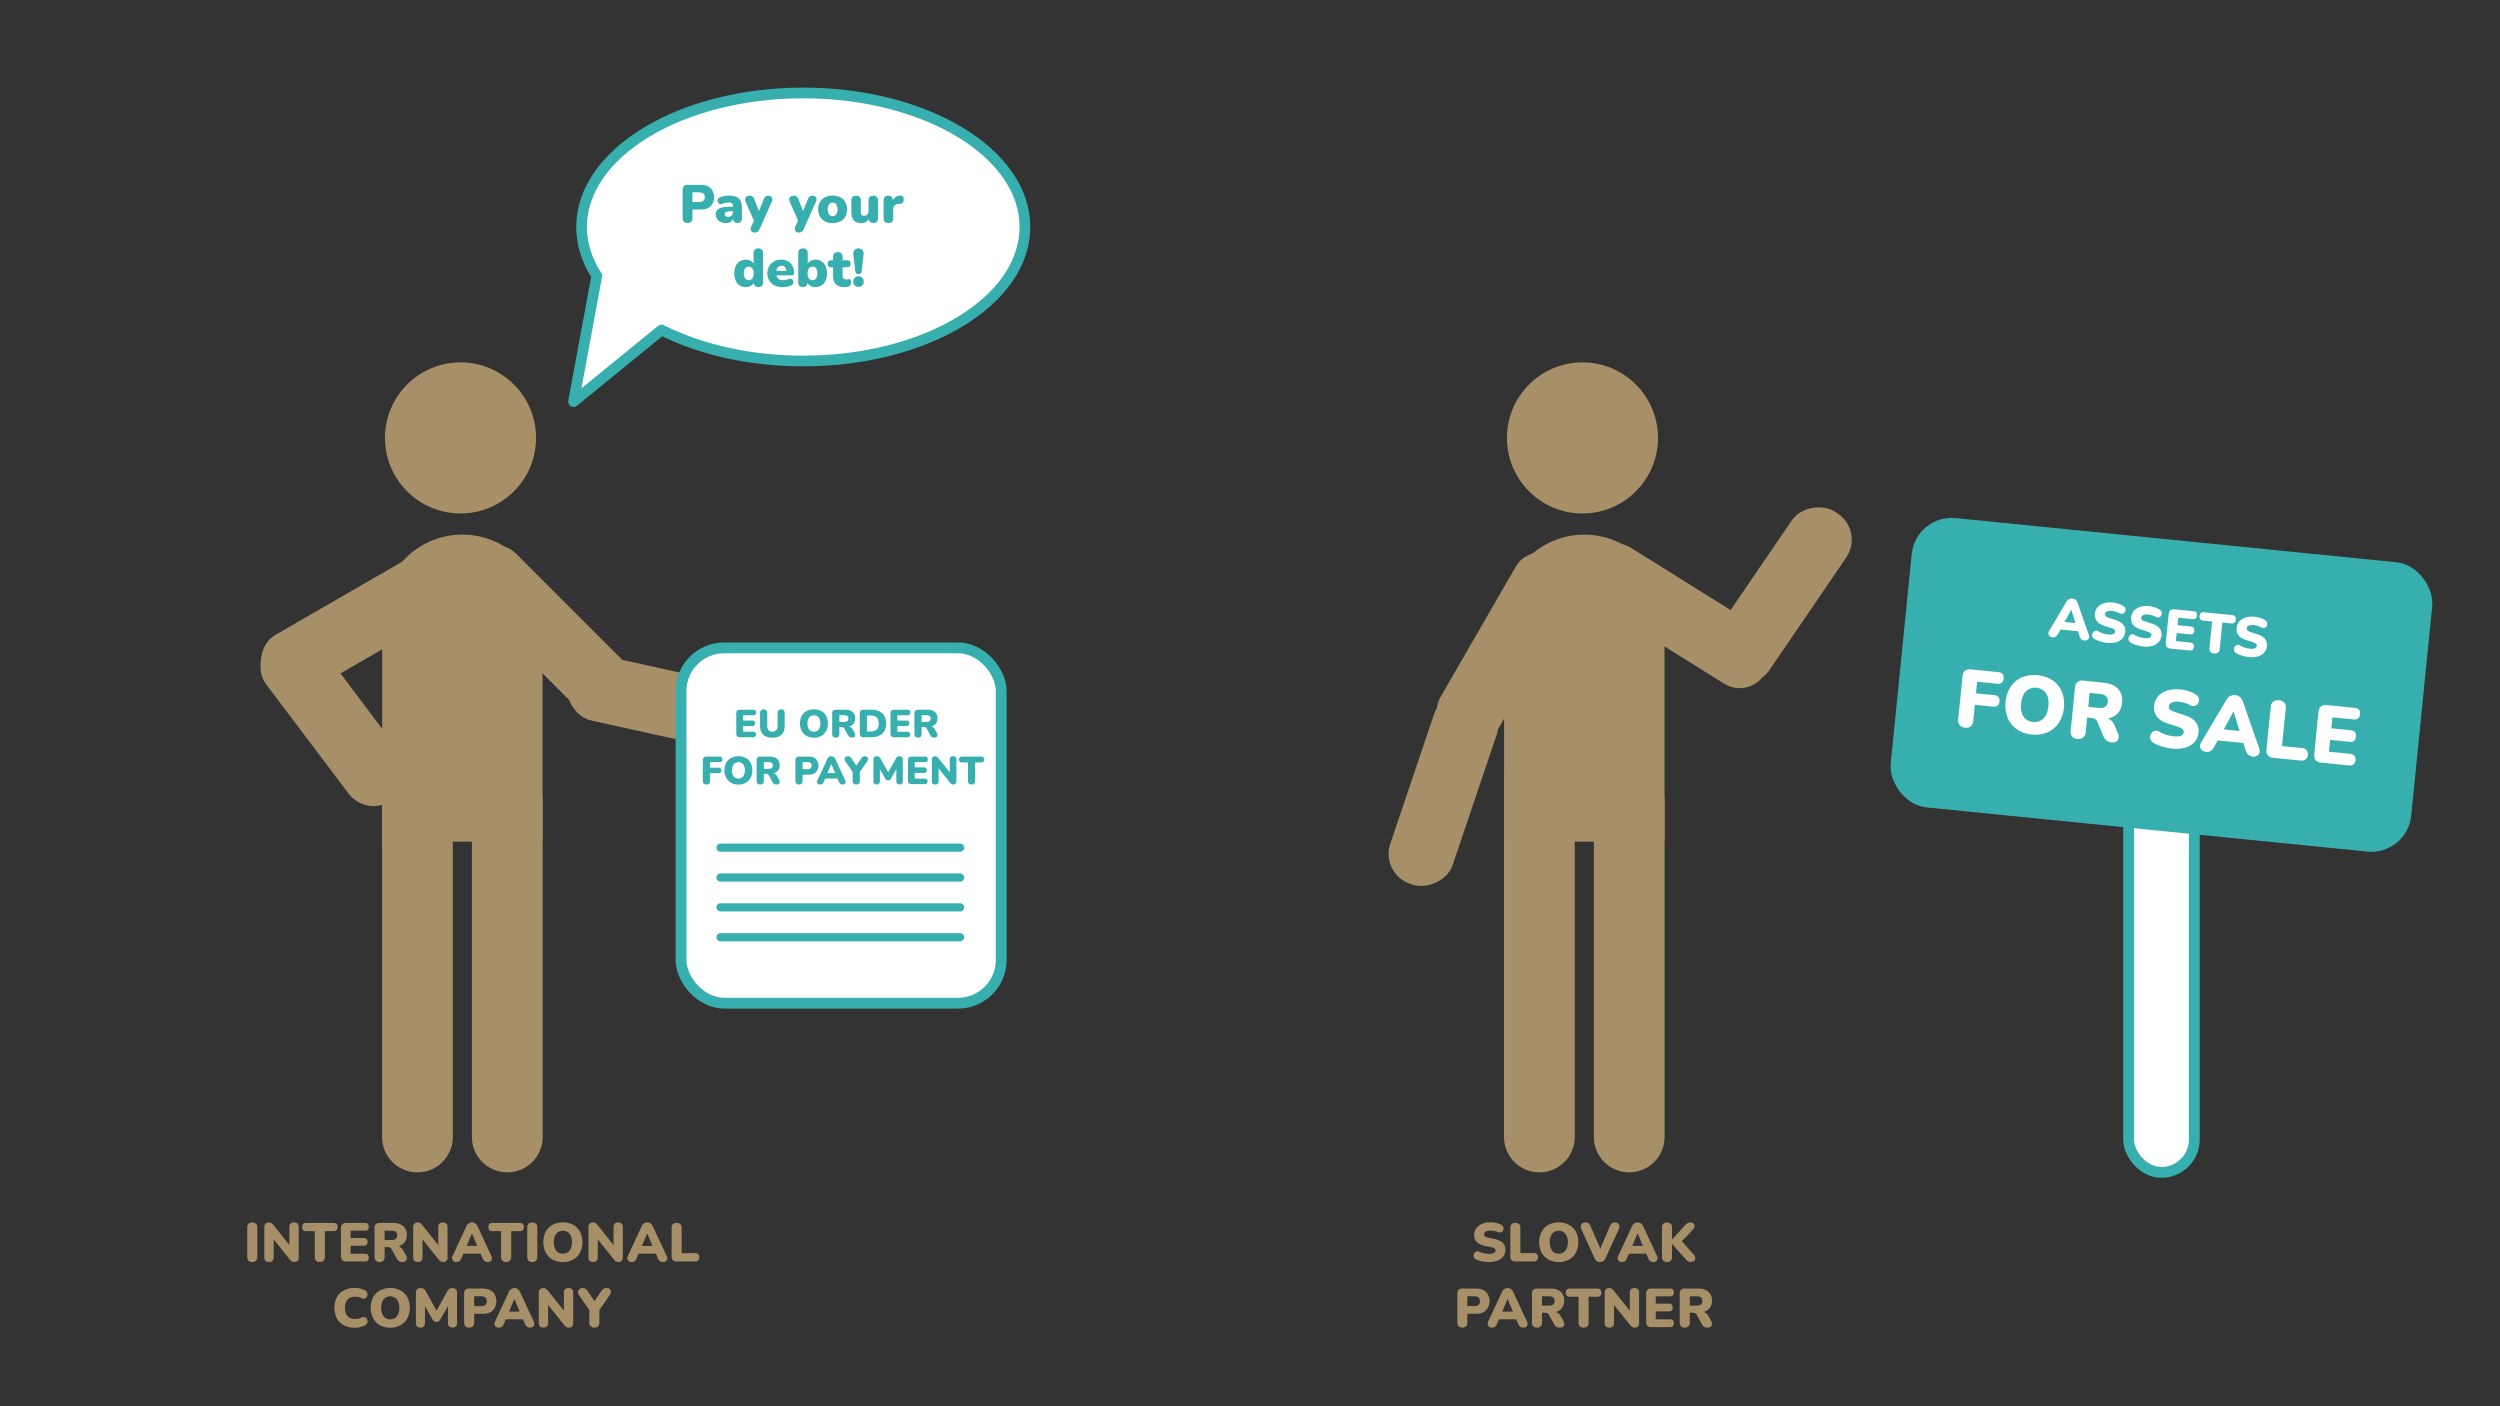 <?xml version="1.0" encoding="UTF-8"?> <svg xmlns="http://www.w3.org/2000/svg" id="Layer_1" data-name="Layer 1" width="1920" height="1080" viewBox="0 0 1920 1080"><rect x="0" y="0" width="1920" height="1080" fill="#333333" stroke="none"/><defs><style>.cls-1{fill:#a78f68;}.cls-2,.cls-5,.cls-6{fill:#fff;}.cls-2,.cls-4,.cls-5{stroke:#37afaf;stroke-linecap:round;}.cls-2,.cls-5{stroke-linejoin:round;}.cls-2{stroke-width:8.315px;}.cls-3,.cls-4{fill:#37afaf;}.cls-4{stroke-miterlimit:10;stroke-width:6.299px;}.cls-5{stroke-width:8.219px;}</style></defs><rect class="cls-1" x="179.376" y="526.902" width="153.652" height="50.603" rx="24.243" transform="translate(-30.569 1089.167) rotate(-127.006)"></rect><path class="cls-1" d="M191.353,716.808H449.841a27.16,27.16,0,0,1,27.16,27.16v0a27.16,27.16,0,0,1-27.16,27.16H172.43a8.237,8.237,0,0,1-8.237-8.237V743.968a27.16,27.16,0,0,1,27.16-27.16Z" transform="translate(1064.566 423.371) rotate(90)"></path><path class="cls-1" d="M260.353,716.808H518.841a27.16,27.16,0,0,1,27.16,27.16v0a27.16,27.16,0,0,1-27.16,27.16H241.43a8.237,8.237,0,0,1-8.237-8.237V743.968a27.16,27.16,0,0,1,27.16-27.16Z" transform="translate(1133.566 354.371) rotate(90)"></path><path class="cls-1" d="M355.103,410.582h0a61.582,61.582,0,0,1,61.582,61.582V646.409a0,0,0,0,1,0,0H293.52a0,0,0,0,1,0,0V472.164a61.582,61.582,0,0,1,61.582-61.582Z"></path><rect class="cls-1" x="339.221" y="458.924" width="160.696" height="50.603" rx="22.314" transform="translate(465.288 -154.854) rotate(45)"></rect><rect class="cls-1" x="434.128" y="514.699" width="153.652" height="50.603" rx="24.243" transform="translate(893.529 1177.425) rotate(-167.555)"></rect><circle class="cls-1" cx="353.68" cy="336.326" r="58.012"></circle><rect class="cls-1" x="194.396" y="455.001" width="160.696" height="50.603" rx="22.314" transform="translate(-203.343 201.72) rotate(-30)"></rect><rect class="cls-1" x="1031.691" y="581.035" width="153.652" height="50.603" rx="24.243" transform="translate(179.234 1462.424) rotate(-71.33)"></rect><path class="cls-1" d="M1053.003,716.808H1311.491a27.16,27.16,0,0,1,27.16,27.16v0a27.16,27.16,0,0,1-27.16,27.16H1034.08a8.237,8.237,0,0,1-8.237-8.237V743.968a27.16,27.16,0,0,1,27.16-27.16Z" transform="translate(1926.216 -438.279) rotate(90)"></path><path class="cls-1" d="M1122.003,716.808H1380.491a27.16,27.16,0,0,1,27.16,27.16v0a27.16,27.16,0,0,1-27.16,27.16H1103.08a8.237,8.237,0,0,1-8.237-8.237V743.968a27.16,27.16,0,0,1,27.16-27.16Z" transform="translate(1995.216 -507.279) rotate(90)"></path><path class="cls-1" d="M1216.752,410.582h0a61.582,61.582,0,0,1,61.582,61.582V646.409a0,0,0,0,1,0,0H1155.17a0,0,0,0,1,0,0V472.164A61.582,61.582,0,0,1,1216.752,410.582Z"></path><rect class="cls-1" x="1208.09" y="447.638" width="160.696" height="50.603" rx="22.314" transform="translate(445.819 -610.452) rotate(31.969)"></rect><rect class="cls-1" x="1290.347" y="431.342" width="153.652" height="50.603" rx="24.243" transform="matrix(-0.564, 0.826, -0.826, -0.564, 2515.641, -414.393)"></rect><circle class="cls-1" cx="1215.33" cy="336.326" r="58.012"></circle><rect class="cls-1" x="1076.97" y="472.261" width="160.696" height="50.603" rx="22.314" transform="translate(147.757 1251.047) rotate(-60)"></rect><rect class="cls-2" x="523.016" y="497.562" width="245.91" height="272.881" rx="33.194"></rect><path class="cls-3" d="M568.341,566.219q-2.88,0-2.88-2.85v-15.45q0-2.85,2.88-2.85h10.17a1.884,1.884,0,0,1,2.16,2.1,1.91,1.91,0,0,1-2.16,2.16h-7.769v4.019h7.109a2.13,2.13,0,1,1,0,4.26h-7.109v4.351h7.769a2.13,2.13,0,1,1,0,4.26Z"></path><path class="cls-3" d="M593.242,566.549q-4.62,0-7.065-2.34t-2.445-6.99v-9.63a2.801,2.801,0,0,1,.721-2.07,3.251,3.251,0,0,1,4.08,0,2.804,2.804,0,0,1,.72,2.07v9.689a5.166,5.166,0,0,0,1.02,3.481,3.727,3.727,0,0,0,2.971,1.17,3.689,3.689,0,0,0,2.939-1.17,5.166,5.166,0,0,0,1.02-3.481v-9.689a2.835,2.835,0,0,1,.705-2.07,2.708,2.708,0,0,1,2.025-.72,2.661,2.661,0,0,1,2.011.72,2.88,2.88,0,0,1,.689,2.07v9.63q0,4.651-2.385,6.99T593.242,566.549Z"></path><path class="cls-3" d="M625.101,566.549a11.232,11.232,0,0,1-5.625-1.365,9.613,9.613,0,0,1-3.765-3.825,12.928,12.928,0,0,1-.016-11.475,9.416,9.416,0,0,1,3.766-3.795,12.419,12.419,0,0,1,11.265,0,9.543,9.543,0,0,1,3.765,3.795,12.861,12.861,0,0,1,0,11.475,9.62,9.62,0,0,1-3.765,3.825A11.238,11.238,0,0,1,625.101,566.549Zm0-4.62a4.452,4.452,0,0,0,3.675-1.665,8.729,8.729,0,0,0,.015-9.255,4.95,4.95,0,0,0-7.38,0,8.775,8.775,0,0,0,0,9.255A4.442,4.442,0,0,0,625.101,561.929Z"></path><path class="cls-3" d="M641.871,566.488a2.758,2.758,0,0,1-2.04-.72,2.802,2.802,0,0,1-.72-2.069V547.858a2.517,2.517,0,0,1,2.79-2.79h7.38a8.072,8.072,0,0,1,5.565,1.756,6.2,6.2,0,0,1,1.965,4.875,6.506,6.506,0,0,1-1.185,3.975,6.173,6.173,0,0,1-3.435,2.235,4.381,4.381,0,0,1,2.7,2.31l1.5,2.7a3.251,3.251,0,0,1,.435,1.71,1.839,1.839,0,0,1-.644,1.335,2.621,2.621,0,0,1-1.771.524,3.505,3.505,0,0,1-1.904-.465,3.964,3.964,0,0,1-1.306-1.515l-2.73-5.01a2.023,2.023,0,0,0-.915-.915,3.026,3.026,0,0,0-1.275-.255h-1.649v5.37a2.837,2.837,0,0,1-.705,2.069A2.75,2.75,0,0,1,641.871,566.488Zm2.761-12.06h3.659q3.27,0,3.271-2.58,0-2.549-3.271-2.55h-3.659Z"></path><path class="cls-3" d="M663.17,566.219q-2.88,0-2.88-2.85v-15.45q0-2.85,2.88-2.85h5.88q5.49,0,8.52,2.761t3.03,7.8q0,5.039-3.03,7.814t-8.52,2.775Zm2.641-4.47h2.88a6.354,6.354,0,0,0,4.665-1.516,6.263,6.263,0,0,0,1.515-4.604,6.17,6.17,0,0,0-1.53-4.59,6.402,6.402,0,0,0-4.649-1.5h-2.88Z"></path><path class="cls-3" d="M686.75,566.219q-2.88,0-2.88-2.85v-15.45q0-2.85,2.88-2.85h10.17a1.884,1.884,0,0,1,2.16,2.1,1.91,1.91,0,0,1-2.16,2.16h-7.769v4.019H696.26a2.13,2.13,0,1,1,0,4.26h-7.109v4.351H696.92a2.13,2.13,0,1,1,0,4.26Z"></path><path class="cls-3" d="M705.05,566.488a2.758,2.758,0,0,1-2.04-.72,2.802,2.802,0,0,1-.72-2.069V547.858a2.517,2.517,0,0,1,2.79-2.79h7.38a8.073,8.073,0,0,1,5.566,1.756,6.2,6.2,0,0,1,1.965,4.875,6.506,6.506,0,0,1-1.185,3.975,6.173,6.173,0,0,1-3.435,2.235,4.381,4.381,0,0,1,2.7,2.31l1.5,2.7a3.252,3.252,0,0,1,.435,1.71,1.838,1.838,0,0,1-.645,1.335,2.62,2.62,0,0,1-1.77.524,3.505,3.505,0,0,1-1.904-.465,3.964,3.964,0,0,1-1.306-1.515l-2.73-5.01a2.023,2.023,0,0,0-.915-.915,3.025,3.025,0,0,0-1.275-.255H707.811v5.37a2.837,2.837,0,0,1-.705,2.069A2.75,2.75,0,0,1,705.05,566.488Zm2.761-12.06H711.47q3.27,0,3.27-2.58,0-2.549-3.27-2.55H707.811Z"></path><path class="cls-3" d="M542.556,602.488a2.779,2.779,0,0,1-2.055-.734,2.863,2.863,0,0,1-.735-2.115v-15.72q0-2.85,2.88-2.85h9.99a1.884,1.884,0,0,1,2.16,2.1,1.91,1.91,0,0,1-2.16,2.16h-7.35v4.26h6.689a2.115,2.115,0,1,1,0,4.23h-6.689v5.82Q545.287,602.489,542.556,602.488Z"></path><path class="cls-3" d="M567.096,602.549a11.233,11.233,0,0,1-5.625-1.365,9.614,9.614,0,0,1-3.765-3.825,12.929,12.929,0,0,1-.016-11.475,9.416,9.416,0,0,1,3.766-3.795,12.419,12.419,0,0,1,11.265,0,9.542,9.542,0,0,1,3.765,3.795,12.861,12.861,0,0,1,0,11.475,9.619,9.619,0,0,1-3.765,3.825A11.238,11.238,0,0,1,567.096,602.549Zm0-4.62a4.451,4.451,0,0,0,3.675-1.665,8.728,8.728,0,0,0,.015-9.255,4.95,4.95,0,0,0-7.38,0,8.774,8.774,0,0,0,0,9.255A4.442,4.442,0,0,0,567.096,597.929Z"></path><path class="cls-3" d="M583.866,602.488a2.758,2.758,0,0,1-2.04-.72,2.802,2.802,0,0,1-.72-2.069V583.858a2.516,2.516,0,0,1,2.79-2.79h7.38a8.072,8.072,0,0,1,5.565,1.756,6.2,6.2,0,0,1,1.965,4.875,6.506,6.506,0,0,1-1.186,3.975,6.173,6.173,0,0,1-3.435,2.235,4.381,4.381,0,0,1,2.7,2.31l1.5,2.7a3.25,3.25,0,0,1,.435,1.71,1.839,1.839,0,0,1-.644,1.335,2.62,2.62,0,0,1-1.77.524,3.505,3.505,0,0,1-1.904-.465,3.964,3.964,0,0,1-1.306-1.515l-2.729-5.01a2.023,2.023,0,0,0-.915-.915,3.026,3.026,0,0,0-1.275-.255h-1.649v5.37a2.837,2.837,0,0,1-.705,2.069A2.75,2.75,0,0,1,583.866,602.488Zm2.761-12.06h3.659q3.27,0,3.271-2.58,0-2.549-3.271-2.55h-3.659Z"></path><path class="cls-3" d="M613.625,602.488a2.759,2.759,0,0,1-2.04-.72,2.803,2.803,0,0,1-.72-2.069V583.858a2.516,2.516,0,0,1,2.79-2.79h7.38a7.82,7.82,0,0,1,5.566,1.846,7.562,7.562,0,0,1,0,10.17,7.824,7.824,0,0,1-5.566,1.845h-4.649v4.77a2.837,2.837,0,0,1-.705,2.069A2.75,2.75,0,0,1,613.625,602.488Zm2.761-11.789h3.689q3.24,0,3.24-2.7t-3.24-2.7h-3.689Z"></path><path class="cls-3" d="M629.915,602.488a2.175,2.175,0,0,1-2.07-3.359l7.47-16.08a4.103,4.103,0,0,1,1.32-1.71,3.13,3.13,0,0,1,1.83-.54,3.083,3.083,0,0,1,1.8.54,4.103,4.103,0,0,1,1.32,1.71l7.47,16.08a2.372,2.372,0,0,1,.06,2.415,2.209,2.209,0,0,1-1.98.944,2.802,2.802,0,0,1-1.845-.539,4.565,4.565,0,0,1-1.155-1.74l-.96-2.28h-9.45l-.96,2.28a5.569,5.569,0,0,1-1.109,1.74A2.455,2.455,0,0,1,629.915,602.488Zm8.49-15.659-2.881,6.87h5.82l-2.88-6.87Z"></path><path class="cls-3" d="M657.606,602.488a2.727,2.727,0,0,1-2.04-.734,2.897,2.897,0,0,1-.72-2.115v-6.78l-5.761-8.34a2.369,2.369,0,0,1,.285-3.09,2.531,2.531,0,0,1,1.845-.63,2.882,2.882,0,0,1,1.53.42,4.213,4.213,0,0,1,1.29,1.35l3.66,5.37,3.66-5.399a4.453,4.453,0,0,1,1.29-1.335,2.917,2.917,0,0,1,1.56-.405,2.548,2.548,0,0,1,1.77.57,2.007,2.007,0,0,1,.675,1.44,2.907,2.907,0,0,1-.555,1.77l-5.731,8.279v6.78Q660.366,602.489,657.606,602.488Z"></path><path class="cls-3" d="M673.294,602.488a2.464,2.464,0,0,1-1.845-.659,2.548,2.548,0,0,1-.644-1.86v-16.65a2.444,2.444,0,0,1,.689-1.875,2.75,2.75,0,0,1,1.95-.645,3.003,3.003,0,0,1,1.649.405,3.586,3.586,0,0,1,1.141,1.335l5.91,10.649,5.91-10.649a3.89,3.89,0,0,1,1.154-1.335,2.99,2.99,0,0,1,1.665-.405,2.273,2.273,0,0,1,2.49,2.52v16.65a2.588,2.588,0,0,1-.63,1.86,2.933,2.933,0,0,1-3.705,0,2.549,2.549,0,0,1-.645-1.86v-9.24l-4.199,7.32a3.476,3.476,0,0,1-.886.99,2.485,2.485,0,0,1-2.475,0,3.051,3.051,0,0,1-.87-.99l-4.17-7.2v9.12a2.588,2.588,0,0,1-.63,1.86A2.456,2.456,0,0,1,673.294,602.488Z"></path><path class="cls-3" d="M700.145,602.219q-2.88,0-2.88-2.85v-15.45q0-2.85,2.88-2.85h10.17a1.884,1.884,0,0,1,2.16,2.1,1.91,1.91,0,0,1-2.16,2.16h-7.769v4.019h7.109a2.13,2.13,0,1,1,0,4.26h-7.109v4.351h7.769a2.13,2.13,0,1,1,0,4.26Z"></path><path class="cls-3" d="M718.265,602.488a2.293,2.293,0,0,1-2.58-2.609V583.528a2.85,2.85,0,0,1,.66-2.024,2.272,2.272,0,0,1,1.74-.705,2.602,2.602,0,0,1,1.484.36,6.37,6.37,0,0,1,1.215,1.199l8.671,10.83v-9.81a2.267,2.267,0,0,1,2.55-2.58,2.512,2.512,0,0,1,1.904.675,2.646,2.646,0,0,1,.645,1.905v16.62a2.634,2.634,0,0,1-.6,1.815,2.059,2.059,0,0,1-1.62.675,3.054,3.054,0,0,1-1.605-.359,5.073,5.073,0,0,1-1.245-1.2l-8.67-10.83v9.78A2.28,2.28,0,0,1,718.265,602.488Z"></path><path class="cls-3" d="M746.165,602.488a2.755,2.755,0,0,1-2.04-.72,2.798,2.798,0,0,1-.72-2.069V585.568h-4.71a2.25,2.25,0,1,1,0-4.5h14.94a2.25,2.25,0,1,1,0,4.5h-4.71v14.131a2.837,2.837,0,0,1-.705,2.069A2.747,2.747,0,0,1,746.165,602.488Z"></path><line class="cls-4" x1="553.371" y1="651.003" x2="737.35" y2="651.003"></line><line class="cls-4" x1="553.371" y1="673.933" x2="737.35" y2="673.933"></line><line class="cls-4" x1="553.371" y1="696.862" x2="737.35" y2="696.862"></line><line class="cls-4" x1="553.371" y1="719.793" x2="737.35" y2="719.793"></line><path class="cls-5" d="M440.484,308.452l67.539-55.012c29.509,14.86,67.461,23.801,108.875,23.801,94.019,0,170.242-46.083,170.242-102.926S710.917,71.39,616.899,71.39,446.657,117.472,446.657,174.315c0,13.243,4.131,25.904,11.679,37.53Z"></path><path class="cls-3" d="M528.041,171.229a3.77,3.77,0,0,1-2.788-.984,3.829,3.829,0,0,1-.984-2.829V145.768a3.438,3.438,0,0,1,3.813-3.813h10.086q4.92,0,7.605,2.522a10.334,10.334,0,0,1,0,13.899q-2.686,2.521-7.605,2.522h-6.355v6.519a3.88,3.88,0,0,1-.963,2.829A3.757,3.757,0,0,1,528.041,171.229Zm3.772-16.113h5.043q4.428,0,4.428-3.69t-4.428-3.69h-5.043Z"></path><path class="cls-3" d="M557.643,171.311a9.367,9.367,0,0,1-4.121-.861,6.857,6.857,0,0,1-2.788-2.357,5.996,5.996,0,0,1-1.004-3.423,5.021,5.021,0,0,1,1.148-3.464,6.71,6.71,0,0,1,3.69-1.845,33.038,33.038,0,0,1,6.765-.554h1.558v-.574a2.55,2.55,0,0,0-.759-2.091,4.21,4.21,0,0,0-2.603-.615,12.287,12.287,0,0,0-2.234.226,16.264,16.264,0,0,0-2.727.799,2.57,2.57,0,0,1-2.255-.041,2.451,2.451,0,0,1-1.169-1.538,2.865,2.865,0,0,1,.205-2.009,3.018,3.018,0,0,1,1.824-1.497,20.947,20.947,0,0,1,3.629-.963,19.374,19.374,0,0,1,3.054-.267q5.043,0,7.482,2.173t2.439,6.847v8.282q0,3.69-3.362,3.69-3.198,0-3.403-3.28a4.856,4.856,0,0,1-1.968,2.46A6.136,6.136,0,0,1,557.643,171.311Zm1.64-4.756a3.599,3.599,0,0,0,2.562-.984,3.383,3.383,0,0,0,1.045-2.583V162.25H561.333a9.112,9.112,0,0,0-3.546.512,1.695,1.695,0,0,0-1.127,1.62,2.014,2.014,0,0,0,.676,1.558A2.797,2.797,0,0,0,559.283,166.555Z"></path><path class="cls-3" d="M579.578,178.609a3.161,3.161,0,0,1-2.071-.656,2.659,2.659,0,0,1-.963-1.701,4.1,4.1,0,0,1,.369-2.275l2.091-4.51-6.355-14.514a3.389,3.389,0,0,1,0-3.239q.82-1.393,3.198-1.394a3.477,3.477,0,0,1,2.091.595,5.046,5.046,0,0,1,1.476,2.316l3.444,8.897,3.608-8.938a4.924,4.924,0,0,1,1.497-2.275,3.874,3.874,0,0,1,2.275-.595,2.681,2.681,0,0,1,2.562,1.394,3.521,3.521,0,0,1-.061,3.239l-9.307,20.91a5.053,5.053,0,0,1-1.62,2.173A4.019,4.019,0,0,1,579.578,178.609Z"></path><path class="cls-3" d="M613.484,178.609a3.161,3.161,0,0,1-2.071-.656,2.659,2.659,0,0,1-.963-1.701,4.1,4.1,0,0,1,.369-2.275l2.091-4.51-6.355-14.514a3.388,3.388,0,0,1,0-3.239q.82-1.393,3.198-1.394a3.477,3.477,0,0,1,2.091.595A5.046,5.046,0,0,1,613.32,153.23l3.444,8.897,3.608-8.938a4.923,4.923,0,0,1,1.497-2.275,3.874,3.874,0,0,1,2.275-.595,2.681,2.681,0,0,1,2.562,1.394,3.521,3.521,0,0,1-.061,3.239l-9.307,20.91a5.053,5.053,0,0,1-1.62,2.173A4.019,4.019,0,0,1,613.484,178.609Z"></path><path class="cls-3" d="M639.478,171.311a12.789,12.789,0,0,1-5.863-1.271,9.289,9.289,0,0,1-3.895-3.649,12.055,12.055,0,0,1,0-11.254,9.337,9.337,0,0,1,3.895-3.628,14.159,14.159,0,0,1,11.726,0,9.213,9.213,0,0,1,3.874,3.628,12.213,12.213,0,0,1,0,11.254,9.167,9.167,0,0,1-3.874,3.649A12.792,12.792,0,0,1,639.478,171.311Zm0-5.371a3.426,3.426,0,0,0,2.706-1.23,7.838,7.838,0,0,0,0-7.893,3.45,3.45,0,0,0-2.706-1.21,3.493,3.493,0,0,0-2.747,1.21,7.835,7.835,0,0,0,0,7.893A3.467,3.467,0,0,0,639.478,165.94Z"></path><path class="cls-3" d="M661.495,171.311q-3.936,0-5.801-2.153t-1.866-6.581v-8.61q0-3.648,3.65-3.649a3.294,3.294,0,0,1,3.649,3.649v8.815q0,2.952,2.542,2.952a3.083,3.083,0,0,0,2.419-1.066,4.113,4.113,0,0,0,.943-2.829v-7.872q0-3.648,3.649-3.649a3.293,3.293,0,0,1,3.649,3.649v13.571q0,3.69-3.526,3.69-3.158,0-3.567-2.952A6.418,6.418,0,0,1,661.495,171.311Z"></path><path class="cls-3" d="M682.323,171.229q-3.731,0-3.731-3.69V153.968q0-3.648,3.567-3.649a3.478,3.478,0,0,1,2.603.943,3.714,3.714,0,0,1,.922,2.706v.123a5.813,5.813,0,0,1,2.255-2.788,6.817,6.817,0,0,1,3.69-1.066,2.219,2.219,0,0,1,1.784.595,3.634,3.634,0,0,1,.635,2.357,3.953,3.953,0,0,1-.615,2.337,3.083,3.083,0,0,1-2.337,1.025l-.943.082a4.957,4.957,0,0,0-3.157,1.21,4.083,4.083,0,0,0-.984,2.973v6.724Q686.013,171.229,682.323,171.229Z"></path><path class="cls-3" d="M572.731,220.511a8.307,8.307,0,0,1-4.571-1.271,8.537,8.537,0,0,1-3.116-3.649,14.606,14.606,0,0,1,0-11.254,8.567,8.567,0,0,1,3.116-3.628,8.307,8.307,0,0,1,4.571-1.271,7.906,7.906,0,0,1,3.546.799,6.253,6.253,0,0,1,2.48,2.071v-7.831q0-3.69,3.649-3.69a3.666,3.666,0,0,1,2.706.943,3.723,3.723,0,0,1,.943,2.747v22.263q0,3.69-3.608,3.69-3.24,0-3.567-3.075A5.873,5.873,0,0,1,576.4,219.65,7.85,7.85,0,0,1,572.731,220.511Zm2.337-5.371a3.425,3.425,0,0,0,2.706-1.23,7.838,7.838,0,0,0,0-7.893,3.45,3.45,0,0,0-2.706-1.21,3.492,3.492,0,0,0-2.747,1.21,7.835,7.835,0,0,0,0,7.893A3.467,3.467,0,0,0,575.067,215.14Z"></path><path class="cls-3" d="M601.267,220.511a14.578,14.578,0,0,1-6.375-1.292,9.467,9.467,0,0,1-4.121-3.669,11.612,11.612,0,0,1-.061-11.07,9.746,9.746,0,0,1,3.772-3.71,11.086,11.086,0,0,1,5.474-1.333,10.487,10.487,0,0,1,5.269,1.271,8.584,8.584,0,0,1,3.444,3.628,11.937,11.937,0,0,1,1.21,5.515q0,1.599-1.886,1.599h-11.685a4.147,4.147,0,0,0,1.64,2.829,6.23,6.23,0,0,0,3.526.861,12.267,12.267,0,0,0,2.05-.205,10.205,10.205,0,0,0,2.255-.656,2.655,2.655,0,0,1,2.214-.02,2.383,2.383,0,0,1,1.21,1.435,2.884,2.884,0,0,1-.082,1.968,2.824,2.824,0,0,1-1.538,1.538,12.143,12.143,0,0,1-3.055,1.004A17.433,17.433,0,0,1,601.267,220.511Zm-.984-16.359a3.759,3.759,0,0,0-2.686.984,4.79,4.79,0,0,0-1.333,2.87h7.626a4.469,4.469,0,0,0-1.045-2.89A3.382,3.382,0,0,0,600.283,204.152Z"></path><path class="cls-3" d="M626.317,220.511a7.848,7.848,0,0,1-3.669-.861,5.869,5.869,0,0,1-2.481-2.296q-.329,3.075-3.526,3.075-3.609,0-3.608-3.69V194.476q0-3.69,3.608-3.69a3.736,3.736,0,0,1,2.726.943,3.676,3.676,0,0,1,.964,2.747v7.831a5.977,5.977,0,0,1,2.48-2.091,7.99,7.99,0,0,1,3.505-.779,8.141,8.141,0,0,1,7.708,4.899,13.175,13.175,0,0,1,1.107,5.638,12.992,12.992,0,0,1-1.127,5.617,8.544,8.544,0,0,1-3.116,3.649A8.307,8.307,0,0,1,626.317,220.511ZM624.021,215.14a3.427,3.427,0,0,0,2.706-1.23,7.838,7.838,0,0,0,0-7.893,3.452,3.452,0,0,0-2.706-1.21,3.494,3.494,0,0,0-2.747,1.21,7.838,7.838,0,0,0,0,7.893A3.468,3.468,0,0,0,624.021,215.14Z"></path><path class="cls-3" d="M648.826,220.511q-4.592,0-6.806-2.132t-2.214-6.437v-6.683h-1.394a2.41,2.41,0,0,1-2.747-2.706q0-2.665,2.747-2.665h1.394v-2.542a3.721,3.721,0,0,1,.943-2.747,3.663,3.663,0,0,1,2.706-.943q3.649,0,3.649,3.69v2.542h3.362q2.788,0,2.788,2.665,0,2.705-2.788,2.706H647.104v6.437q0,2.952,2.993,2.952a4.91,4.91,0,0,0,1.107-.123,4.394,4.394,0,0,1,.984-.123,1.289,1.289,0,0,1,1.066.39,3.07,3.07,0,0,1,.41,1.948,5.155,5.155,0,0,1-.369,2.07,2.255,2.255,0,0,1-1.312,1.209,8.508,8.508,0,0,1-1.558.349A11.649,11.649,0,0,1,648.826,220.511Z"></path><path class="cls-3" d="M659.322,220.306a3.88,3.88,0,0,1-2.932-1.127,3.993,3.993,0,0,1-1.086-2.891,3.87,3.87,0,0,1,1.086-2.829,4.009,4.009,0,0,1,6.95,2.829,4.038,4.038,0,0,1-1.066,2.891A3.866,3.866,0,0,1,659.322,220.306Zm0-9.717q-2.174,0-2.501-2.624l-1.435-12.382a4.382,4.382,0,0,1,.779-3.464,3.802,3.802,0,0,1,3.157-1.333,3.732,3.732,0,0,1,3.157,1.333,4.491,4.491,0,0,1,.738,3.464l-1.394,12.382Q661.494,210.59,659.322,210.589Z"></path><rect class="cls-2" x="1634.777" y="606.336" width="50.446" height="294.037" rx="25.223"></rect><rect class="cls-3" x="1459.134" y="414.305" width="401.733" height="223.323" rx="30.781" transform="translate(60.751 -162.976) rotate(5.725)"></rect><path class="cls-6" d="M1576.348,489.418a3.118,3.118,0,0,1-2.472-5.088l12.952-21.865a5.89,5.89,0,0,1,2.128-2.25,4.498,4.498,0,0,1,2.687-.509,4.431,4.431,0,0,1,2.49,1.027,5.885,5.885,0,0,1,1.638,2.628l8.355,24.001a3.403,3.403,0,0,1-.261,3.453,3.168,3.168,0,0,1-2.959,1.065,4.014,4.014,0,0,1-2.554-1.035,6.524,6.524,0,0,1-1.398-2.647l-1.043-3.389-13.477-1.352-1.695,3.115a7.961,7.961,0,0,1-1.832,2.322A3.514,3.514,0,0,1,1576.348,489.418Zm14.348-21.12-5.09,9.386,8.3.832-3.125-10.209Z"></path><path class="cls-6" d="M1618.397,493.72a28.411,28.411,0,0,1-5.316-1.074,18.5,18.5,0,0,1-4.574-1.992,3.286,3.286,0,0,1-1.623-3.643,3.71,3.71,0,0,1,.907-1.723,2.942,2.942,0,0,1,1.69-.911,3.253,3.253,0,0,1,2.196.501,14.585,14.585,0,0,0,3.559,1.588,19.998,19.998,0,0,0,3.81.793,7.619,7.619,0,0,0,4.031-.353,2.197,2.197,0,0,0,1.321-1.747,1.899,1.899,0,0,0-.632-1.662,7.546,7.546,0,0,0-2.7-1.309l-4.898-1.57q-7.954-2.569-7.275-9.33a8.665,8.665,0,0,1,2.123-5.017,10.4,10.4,0,0,1,4.816-2.995,17.014,17.014,0,0,1,6.798-.551,21.636,21.636,0,0,1,4.465.944,13.326,13.326,0,0,1,3.811,1.873,3.102,3.102,0,0,1,1.438,2.024,3.526,3.526,0,0,1-.315,2.28,2.901,2.901,0,0,1-1.683,1.474,3.415,3.415,0,0,1-2.742-.447,12.9,12.9,0,0,0-2.741-1.118,16.992,16.992,0,0,0-2.967-.578,6.8,6.8,0,0,0-3.764.465,2.514,2.514,0,0,0-1.5,2.032,1.878,1.878,0,0,0,.616,1.618,7.231,7.231,0,0,0,2.635,1.301l4.856,1.567q8.08,2.583,7.425,9.128a8.555,8.555,0,0,1-2.098,4.976,10.245,10.245,0,0,1-4.789,2.934A17.562,17.562,0,0,1,1618.397,493.72Z"></path><path class="cls-6" d="M1646.249,496.512a28.33,28.33,0,0,1-5.316-1.073,18.543,18.543,0,0,1-4.574-1.992,3.286,3.286,0,0,1-1.623-3.643,3.711,3.711,0,0,1,.907-1.724,2.947,2.947,0,0,1,1.69-.911,3.256,3.256,0,0,1,2.196.502,14.548,14.548,0,0,0,3.559,1.587,19.906,19.906,0,0,0,3.81.793,7.623,7.623,0,0,0,4.031-.352,2.197,2.197,0,0,0,1.321-1.748,1.901,1.901,0,0,0-.632-1.662,7.568,7.568,0,0,0-2.7-1.308l-4.899-1.571q-7.954-2.569-7.275-9.33a8.664,8.664,0,0,1,2.123-5.016,10.401,10.401,0,0,1,4.815-2.996,17.051,17.051,0,0,1,6.798-.551,21.639,21.639,0,0,1,4.465.945,13.325,13.325,0,0,1,3.811,1.873,3.1,3.1,0,0,1,1.438,2.024,3.523,3.523,0,0,1-.314,2.279,2.902,2.902,0,0,1-1.683,1.475,3.415,3.415,0,0,1-2.742-.448,12.896,12.896,0,0,0-2.741-1.117,16.903,16.903,0,0,0-2.968-.578,6.789,6.789,0,0,0-3.763.465,2.511,2.511,0,0,0-1.5,2.032,1.877,1.877,0,0,0,.616,1.617,7.214,7.214,0,0,0,2.635,1.302l4.856,1.567q8.08,2.583,7.425,9.128a8.552,8.552,0,0,1-2.098,4.976,10.238,10.238,0,0,1-4.789,2.934A17.547,17.547,0,0,1,1646.249,496.512Z"></path><path class="cls-6" d="M1667.047,498.123q-4.107-.413-3.7-4.478l2.209-22.034q.407-4.065,4.515-3.652l14.505,1.454q3.08.309,2.78,3.304-.309,3.08-3.389,2.772l-11.081-1.111-.575,5.734,10.14,1.016q3.08.309,2.776,3.347t-3.386,2.73l-10.14-1.017-.622,6.204,11.081,1.11q3.08.309,2.775,3.347t-3.384,2.73Z"></path><path class="cls-6" d="M1700.424,501.858a3.956,3.956,0,0,1-2.807-1.319,4.017,4.017,0,0,1-.73-3.055l2.019-20.152-6.718-.674q-3.252-.327-2.929-3.534.322-3.209,3.572-2.884l21.308,2.137q3.252.325,2.931,3.535-.322,3.208-3.574,2.882l-6.718-.673-2.019,20.152a4.069,4.069,0,0,1-1.302,2.852A3.944,3.944,0,0,1,1700.424,501.858Z"></path><path class="cls-6" d="M1727.241,504.632a28.33,28.33,0,0,1-5.316-1.073,18.539,18.539,0,0,1-4.574-1.992,3.286,3.286,0,0,1-1.623-3.643,3.713,3.713,0,0,1,.907-1.724,2.946,2.946,0,0,1,1.69-.911,3.254,3.254,0,0,1,2.196.502,14.587,14.587,0,0,0,3.559,1.588,19.993,19.993,0,0,0,3.81.792,7.612,7.612,0,0,0,4.031-.352,2.196,2.196,0,0,0,1.321-1.747,1.902,1.902,0,0,0-.632-1.663,7.567,7.567,0,0,0-2.7-1.308l-4.899-1.571q-7.954-2.569-7.275-9.329a8.664,8.664,0,0,1,2.123-5.017,10.408,10.408,0,0,1,4.815-2.996,17.034,17.034,0,0,1,6.798-.55,21.571,21.571,0,0,1,4.465.944,13.326,13.326,0,0,1,3.811,1.873,3.1,3.1,0,0,1,1.438,2.025,3.525,3.525,0,0,1-.314,2.28,2.901,2.901,0,0,1-1.683,1.474,3.416,3.416,0,0,1-2.742-.448,12.956,12.956,0,0,0-2.741-1.117,16.894,16.894,0,0,0-2.967-.578,6.791,6.791,0,0,0-3.764.465,2.513,2.513,0,0,0-1.5,2.032,1.875,1.875,0,0,0,.616,1.617,7.216,7.216,0,0,0,2.635,1.302l4.857,1.567q8.079,2.583,7.424,9.128a8.552,8.552,0,0,1-2.098,4.976,10.237,10.237,0,0,1-4.789,2.934A17.526,17.526,0,0,1,1727.241,504.632Z"></path><path class="cls-6" d="M1509.147,558.841a5.838,5.838,0,0,1-4.141-1.967,6.009,6.009,0,0,1-1.092-4.573l3.293-32.847q.598-5.956,6.615-5.353l20.874,2.093q4.513.453,4.073,4.841-.453,4.512-4.966,4.06l-15.357-1.54-.893,8.901,13.979,1.401q4.515.453,4.074,4.841-.447,4.452-4.96,3.999l-13.979-1.401-1.22,12.161Q1514.852,559.412,1509.147,558.841Z"></path><path class="cls-6" d="M1560.411,564.106a23.575,23.575,0,0,1-11.468-4.031,20.184,20.184,0,0,1-7.066-8.78,27.166,27.166,0,0,1,2.373-23.981,19.79,19.79,0,0,1,8.662-7.142,26.087,26.087,0,0,1,23.538,2.36,20.046,20.046,0,0,1,7.072,8.719,27.021,27.021,0,0,1-2.404,23.977,20.198,20.198,0,0,1-8.668,7.204A23.598,23.598,0,0,1,1560.411,564.106Zm.968-9.653a9.35,9.35,0,0,0,8.027-2.71q3.138-3.199,3.761-9.405.621-6.206-1.79-9.93a10.398,10.398,0,0,0-15.421-1.547q-3.104,3.173-3.727,9.378t1.787,9.961A9.331,9.331,0,0,0,1561.379,554.453Z"></path><path class="cls-6" d="M1595.465,567.494a5.787,5.787,0,0,1-4.112-1.932,5.887,5.887,0,0,1-1.071-4.477l3.318-33.098a5.283,5.283,0,0,1,6.414-5.245l15.421,1.546q7.523.754,11.261,4.833t3.085,10.599a13.67,13.67,0,0,1-3.309,8.057,12.956,12.956,0,0,1-7.646,3.95,9.21,9.21,0,0,1,5.158,5.394l2.569,5.955a6.823,6.823,0,0,1,.55,3.665,3.863,3.863,0,0,1-1.628,2.654,5.5,5.5,0,0,1-3.808.727,7.393,7.393,0,0,1-3.884-1.371,8.354,8.354,0,0,1-2.409-3.439l-4.654-11.041a4.252,4.252,0,0,0-1.72-2.103,6.376,6.376,0,0,0-2.612-.8l-3.447-.346-1.125,11.221a5.959,5.959,0,0,1-1.906,4.177A5.763,5.763,0,0,1,1595.465,567.494Zm8.293-24.621,7.647.767q6.832.686,7.373-4.707.535-5.326-6.299-6.014l-7.647-.767Z"></path><path class="cls-6" d="M1668.292,574.923a41.523,41.523,0,0,1-7.789-1.573,27.078,27.078,0,0,1-6.703-2.919,4.812,4.812,0,0,1-2.378-5.335,5.468,5.468,0,0,1,1.329-2.527,4.32,4.32,0,0,1,2.477-1.334,4.775,4.775,0,0,1,3.219.734,21.313,21.313,0,0,0,5.213,2.326,29.148,29.148,0,0,0,5.582,1.162q4.137.415,5.907-.516a3.223,3.223,0,0,0,1.935-2.56,2.784,2.784,0,0,0-.928-2.437,11.059,11.059,0,0,0-3.954-1.916l-7.177-2.303q-11.653-3.763-10.66-13.668a12.691,12.691,0,0,1,3.111-7.35,15.238,15.238,0,0,1,7.057-4.389,24.929,24.929,0,0,1,9.958-.807,31.535,31.535,0,0,1,6.541,1.384,19.503,19.503,0,0,1,5.583,2.744,4.539,4.539,0,0,1,2.107,2.965,5.149,5.149,0,0,1-.462,3.343,4.239,4.239,0,0,1-2.464,2.159,5.004,5.004,0,0,1-4.018-.656,18.895,18.895,0,0,0-4.016-1.637,24.762,24.762,0,0,0-4.347-.848,9.95,9.95,0,0,0-5.514.682,3.679,3.679,0,0,0-2.198,2.978,2.747,2.747,0,0,0,.903,2.369,10.558,10.558,0,0,0,3.86,1.906l7.114,2.297q11.839,3.784,10.879,13.374a12.531,12.531,0,0,1-3.074,7.29,15.002,15.002,0,0,1-7.015,4.298A25.729,25.729,0,0,1,1668.292,574.923Z"></path><path class="cls-6" d="M1694.256,577.399a4.902,4.902,0,0,1-4.124-2.44q-1.179-2.143.503-5.015l18.977-32.035a8.617,8.617,0,0,1,3.116-3.296,6.585,6.585,0,0,1,3.938-.746,6.487,6.487,0,0,1,3.647,1.506,8.617,8.617,0,0,1,2.4,3.85l12.24,35.165q1.132,3.218-.381,5.059a4.638,4.638,0,0,1-4.334,1.56,5.867,5.867,0,0,1-3.743-1.516,9.577,9.577,0,0,1-2.049-3.876l-1.528-4.966-19.745-1.98-2.484,4.564a11.662,11.662,0,0,1-2.684,3.402A5.144,5.144,0,0,1,1694.256,577.399Zm21.02-30.944-7.458,13.752,12.162,1.22-4.578-14.959Z"></path><path class="cls-6" d="M1745.901,582.008a5.812,5.812,0,0,1-4.172-1.971,5.901,5.901,0,0,1-1.074-4.444l3.268-32.597a5.885,5.885,0,0,1,1.938-4.174,6.825,6.825,0,0,1,8.525.855,5.886,5.886,0,0,1,1.07,4.477l-2.892,28.835,15.296,1.533a5.069,5.069,0,0,1,3.542,1.622,4.705,4.705,0,0,1,.932,3.64,4.79,4.79,0,0,1-1.643,3.443,5.06,5.06,0,0,1-3.792.887Z"></path><path class="cls-6" d="M1782.76,585.703q-6.018-.603-5.421-6.559l3.236-32.283q.598-5.956,6.615-5.351l21.25,2.13q4.515.453,4.073,4.841-.453,4.513-4.966,4.061l-16.235-1.627-.842,8.399,14.856,1.489q4.515.453,4.067,4.903t-4.96,3.998l-14.857-1.489-.911,9.09,16.235,1.627q4.515.453,4.067,4.904t-4.96,3.997Z"></path><path class="cls-1" d="M193.745,969.199a3.863,3.863,0,0,1-2.856-1.008,3.984,3.984,0,0,1-1.008-2.94v-22.47a3.987,3.987,0,0,1,1.008-2.94,4.551,4.551,0,0,1,5.712,0,3.988,3.988,0,0,1,1.008,2.94v22.47a4.039,4.039,0,0,1-.987,2.94A3.85,3.85,0,0,1,193.745,969.199Z"></path><path class="cls-1" d="M206.597,969.199q-3.612,0-3.612-3.654v-22.89a3.996,3.996,0,0,1,.924-2.835,3.183,3.183,0,0,1,2.436-.987,3.652,3.652,0,0,1,2.079.504,8.952,8.952,0,0,1,1.701,1.681L222.263,956.18V942.445q0-3.612,3.57-3.612a3.522,3.522,0,0,1,2.667.945,3.709,3.709,0,0,1,.903,2.667v23.268a3.687,3.687,0,0,1-.84,2.541,2.881,2.881,0,0,1-2.268.945,4.276,4.276,0,0,1-2.247-.504,7.082,7.082,0,0,1-1.743-1.68l-12.138-15.162v13.691Q210.167,969.2,206.597,969.199Z"></path><path class="cls-1" d="M245.657,969.199a3.862,3.862,0,0,1-2.856-1.008,3.923,3.923,0,0,1-1.008-2.898V945.512h-6.594q-3.192,0-3.192-3.15t3.192-3.15h20.916q3.191,0,3.192,3.15t-3.192,3.15H249.521V965.293a3.974,3.974,0,0,1-.987,2.898A3.849,3.849,0,0,1,245.657,969.199Z"></path><path class="cls-1" d="M265.901,968.821q-4.032,0-4.032-3.99v-21.63q0-3.989,4.032-3.99h14.238q3.024,0,3.024,2.94a2.672,2.672,0,0,1-3.024,3.023h-10.878v5.629h9.954q3.023,0,3.024,2.982t-3.024,2.982h-9.954v6.09h10.878q3.024,0,3.024,2.982,0,2.984-3.024,2.982Z"></path><path class="cls-1" d="M291.521,969.199a3.863,3.863,0,0,1-2.856-1.008,3.923,3.923,0,0,1-1.008-2.898V943.117a3.523,3.523,0,0,1,3.906-3.906h10.332q5.041,0,7.791,2.457a8.68,8.68,0,0,1,2.751,6.825,9.116,9.116,0,0,1-1.659,5.565,8.639,8.639,0,0,1-4.809,3.129,6.135,6.135,0,0,1,3.78,3.233l2.1,3.78a4.549,4.549,0,0,1,.609,2.394,2.573,2.573,0,0,1-.903,1.868,3.663,3.663,0,0,1-2.478.735,4.914,4.914,0,0,1-2.667-.651,5.557,5.557,0,0,1-1.827-2.12l-3.822-7.015a2.835,2.835,0,0,0-1.281-1.281,4.246,4.246,0,0,0-1.785-.356h-2.31v7.518a3.975,3.975,0,0,1-.987,2.898A3.85,3.85,0,0,1,291.521,969.199Zm3.864-16.884h5.124q4.577,0,4.578-3.612,0-3.57-4.578-3.57h-5.124Z"></path><path class="cls-1" d="M320.92,969.199q-3.612,0-3.612-3.654v-22.89a3.996,3.996,0,0,1,.924-2.835,3.184,3.184,0,0,1,2.436-.987,3.652,3.652,0,0,1,2.079.504,8.955,8.955,0,0,1,1.701,1.681L336.586,956.18V942.445q0-3.612,3.57-3.612a3.522,3.522,0,0,1,2.667.945,3.709,3.709,0,0,1,.903,2.667v23.268a3.686,3.686,0,0,1-.84,2.541,2.88,2.88,0,0,1-2.268.945,4.276,4.276,0,0,1-2.247-.504,7.082,7.082,0,0,1-1.743-1.68l-12.138-15.162v13.691Q324.491,969.2,320.92,969.199Z"></path><path class="cls-1" d="M350.531,969.199a3.045,3.045,0,0,1-2.898-4.704l10.458-22.512a5.754,5.754,0,0,1,1.848-2.394,4.388,4.388,0,0,1,2.562-.756,4.321,4.321,0,0,1,2.52.756,5.755,5.755,0,0,1,1.848,2.394l10.458,22.512a3.321,3.321,0,0,1,.084,3.381,3.094,3.094,0,0,1-2.772,1.323,3.919,3.919,0,0,1-2.583-.756,6.385,6.385,0,0,1-1.617-2.437l-1.344-3.191h-13.23l-1.344,3.191a7.769,7.769,0,0,1-1.554,2.437A3.431,3.431,0,0,1,350.531,969.199Zm11.886-21.924-4.032,9.618h8.148l-4.032-9.618Z"></path><path class="cls-1" d="M388.708,969.199a3.862,3.862,0,0,1-2.856-1.008,3.923,3.923,0,0,1-1.008-2.898V945.512H378.25q-3.192,0-3.192-3.15t3.192-3.15h20.916q3.191,0,3.192,3.15t-3.192,3.15h-6.594V965.293a3.974,3.974,0,0,1-.987,2.898A3.849,3.849,0,0,1,388.708,969.199Z"></path><path class="cls-1" d="M408.784,969.199a3.863,3.863,0,0,1-2.856-1.008,3.985,3.985,0,0,1-1.008-2.94v-22.47a3.988,3.988,0,0,1,1.008-2.94,4.551,4.551,0,0,1,5.712,0,3.987,3.987,0,0,1,1.008,2.94v22.47a4.038,4.038,0,0,1-.987,2.94A3.85,3.85,0,0,1,408.784,969.199Z"></path><path class="cls-1" d="M432.304,969.283a15.728,15.728,0,0,1-7.875-1.911,13.47,13.47,0,0,1-5.271-5.354,18.109,18.109,0,0,1-.021-16.066,13.191,13.191,0,0,1,5.271-5.312,17.39,17.39,0,0,1,15.771,0,13.367,13.367,0,0,1,5.271,5.312,18.014,18.014,0,0,1,0,16.066,13.466,13.466,0,0,1-5.271,5.354A15.728,15.728,0,0,1,432.304,969.283Zm0-6.468a6.234,6.234,0,0,0,5.145-2.331,12.22,12.22,0,0,0,.021-12.957,6.933,6.933,0,0,0-10.332,0,12.282,12.282,0,0,0,0,12.957A6.221,6.221,0,0,0,432.304,962.815Z"></path><path class="cls-1" d="M455.529,969.199q-3.612,0-3.612-3.654v-22.89a3.996,3.996,0,0,1,.924-2.835,3.183,3.183,0,0,1,2.436-.987,3.652,3.652,0,0,1,2.079.504,8.952,8.952,0,0,1,1.701,1.681L471.195,956.18V942.445q0-3.612,3.57-3.612a3.522,3.522,0,0,1,2.667.945,3.709,3.709,0,0,1,.903,2.667v23.268a3.686,3.686,0,0,1-.84,2.541,2.88,2.88,0,0,1-2.268.945,4.276,4.276,0,0,1-2.247-.504,7.082,7.082,0,0,1-1.743-1.68L459.1,951.854v13.691Q459.1,969.2,455.529,969.199Z"></path><path class="cls-1" d="M485.139,969.199a3.045,3.045,0,0,1-2.898-4.704l10.458-22.512a5.754,5.754,0,0,1,1.848-2.394,4.388,4.388,0,0,1,2.562-.756,4.321,4.321,0,0,1,2.52.756,5.755,5.755,0,0,1,1.848,2.394l10.458,22.512a3.321,3.321,0,0,1,.084,3.381,3.094,3.094,0,0,1-2.772,1.323,3.919,3.919,0,0,1-2.583-.756,6.384,6.384,0,0,1-1.617-2.437l-1.344-3.191h-13.23l-1.344,3.191a7.769,7.769,0,0,1-1.554,2.437A3.431,3.431,0,0,1,485.139,969.199Zm11.886-21.924-4.032,9.618h8.148l-4.032-9.618Z"></path><path class="cls-1" d="M519.705,968.821a3.874,3.874,0,0,1-2.898-1.029,3.936,3.936,0,0,1-1.008-2.877v-21.84a3.922,3.922,0,0,1,1.008-2.897,4.548,4.548,0,0,1,5.712,0,3.922,3.922,0,0,1,1.008,2.897v19.32h10.248a3.377,3.377,0,0,1,2.457.84,3.137,3.137,0,0,1,.861,2.352,3.196,3.196,0,0,1-.861,2.394,3.372,3.372,0,0,1-2.457.84Z"></path><path class="cls-1" d="M272.495,1019.684a17.646,17.646,0,0,1-8.442-1.89,12.961,12.961,0,0,1-5.397-5.334,18.289,18.289,0,0,1,0-16.108,12.992,12.992,0,0,1,5.397-5.312,17.636,17.636,0,0,1,8.442-1.891,19.328,19.328,0,0,1,4.011.441,13.215,13.215,0,0,1,3.675,1.323,3.623,3.623,0,0,1,1.638,1.596,3.487,3.487,0,0,1,.336,1.974,3.681,3.681,0,0,1-.735,1.807,2.938,2.938,0,0,1-1.533,1.07,2.706,2.706,0,0,1-2.016-.273,11.407,11.407,0,0,0-5.082-1.218q-3.906,0-5.88,2.204a9.171,9.171,0,0,0-1.974,6.321q0,4.159,1.974,6.363t5.88,2.205a11.45,11.45,0,0,0,4.83-1.134,3.468,3.468,0,0,1,2.247-.294,3.023,3.023,0,0,1,1.617,1.008,3.471,3.471,0,0,1,.777,1.743,3.512,3.512,0,0,1-.273,1.952,3.214,3.214,0,0,1-1.554,1.555A12.626,12.626,0,0,1,276.8,1019.18,18.925,18.925,0,0,1,272.495,1019.684Z"></path><path class="cls-1" d="M299.711,1019.684a15.728,15.728,0,0,1-7.875-1.911,13.47,13.47,0,0,1-5.271-5.354,18.109,18.109,0,0,1-.021-16.066,13.193,13.193,0,0,1,5.271-5.312,17.39,17.39,0,0,1,15.771,0,13.367,13.367,0,0,1,5.271,5.312,18.013,18.013,0,0,1,0,16.066,13.466,13.466,0,0,1-5.271,5.354A15.728,15.728,0,0,1,299.711,1019.684Zm0-6.468a6.235,6.235,0,0,0,5.145-2.331,12.221,12.221,0,0,0,.021-12.957,6.933,6.933,0,0,0-10.332,0,12.282,12.282,0,0,0,0,12.957A6.221,6.221,0,0,0,299.711,1013.216Z"></path><path class="cls-1" d="M322.894,1019.6a3.451,3.451,0,0,1-2.583-.924,3.568,3.568,0,0,1-.903-2.604v-23.31a3.421,3.421,0,0,1,.966-2.625,3.849,3.849,0,0,1,2.73-.903,4.214,4.214,0,0,1,2.31.567,5.027,5.027,0,0,1,1.596,1.869l8.274,14.91,8.274-14.91a5.465,5.465,0,0,1,1.617-1.869,4.191,4.191,0,0,1,2.331-.567,3.183,3.183,0,0,1,3.486,3.528v23.31a3.62,3.62,0,0,1-.882,2.604,4.102,4.102,0,0,1-5.187,0,3.566,3.566,0,0,1-.903-2.604v-12.936l-5.88,10.248a4.888,4.888,0,0,1-1.239,1.386,3.481,3.481,0,0,1-3.465,0,4.274,4.274,0,0,1-1.218-1.386l-5.838-10.08v12.768a3.618,3.618,0,0,1-.882,2.604A3.438,3.438,0,0,1,322.894,1019.6Z"></path><path class="cls-1" d="M360.316,1019.6a3.863,3.863,0,0,1-2.856-1.008,3.923,3.923,0,0,1-1.008-2.898V993.518a3.523,3.523,0,0,1,3.906-3.906H370.69q5.041,0,7.791,2.583a10.587,10.587,0,0,1,0,14.238q-2.751,2.583-7.791,2.583h-6.51v6.678a3.976,3.976,0,0,1-.987,2.898A3.85,3.85,0,0,1,360.316,1019.6Zm3.864-16.506h5.166q4.536,0,4.536-3.78t-4.536-3.78H364.18Z"></path><path class="cls-1" d="M383.123,1019.6a3.045,3.045,0,0,1-2.898-4.704l10.458-22.512a5.753,5.753,0,0,1,1.848-2.394,4.388,4.388,0,0,1,2.562-.756,4.321,4.321,0,0,1,2.52.756,5.753,5.753,0,0,1,1.848,2.394l10.458,22.512a3.321,3.321,0,0,1,.084,3.381,3.094,3.094,0,0,1-2.772,1.323,3.919,3.919,0,0,1-2.583-.756,6.385,6.385,0,0,1-1.617-2.437l-1.344-3.191h-13.23l-1.344,3.191a7.77,7.77,0,0,1-1.554,2.437A3.431,3.431,0,0,1,383.123,1019.6Zm11.886-21.924-4.032,9.618h8.148l-4.032-9.618Z"></path><path class="cls-1" d="M417.394,1019.6q-3.612,0-3.612-3.654v-22.89a3.996,3.996,0,0,1,.924-2.835,3.183,3.183,0,0,1,2.436-.987,3.652,3.652,0,0,1,2.079.504,8.955,8.955,0,0,1,1.701,1.681L433.06,1006.58V992.846q0-3.612,3.57-3.612a3.522,3.522,0,0,1,2.667.945,3.709,3.709,0,0,1,.903,2.667v23.268a3.687,3.687,0,0,1-.84,2.541,2.881,2.881,0,0,1-2.268.945,4.276,4.276,0,0,1-2.247-.504,7.082,7.082,0,0,1-1.743-1.68l-12.138-15.162v13.691Q420.964,1019.6,417.394,1019.6Z"></path><path class="cls-1" d="M456.454,1019.6a3.814,3.814,0,0,1-2.856-1.029,4.057,4.057,0,0,1-1.008-2.961v-9.491l-8.064-11.677a3.314,3.314,0,0,1,.399-4.326,3.544,3.544,0,0,1,2.583-.882,4.047,4.047,0,0,1,2.142.588,5.899,5.899,0,0,1,1.806,1.891l5.124,7.518,5.124-7.56a6.25,6.25,0,0,1,1.806-1.869,4.093,4.093,0,0,1,2.184-.567,3.569,3.569,0,0,1,2.478.798,2.812,2.812,0,0,1,.945,2.017,4.064,4.064,0,0,1-.777,2.478l-8.022,11.593v9.491Q460.318,1019.601,456.454,1019.6Z"></path><path class="cls-1" d="M1143.589,969.283a27.624,27.624,0,0,1-5.27-.525,18.057,18.057,0,0,1-4.642-1.49,3.292,3.292,0,0,1-1.596-1.471,3.255,3.255,0,0,1-.336-1.91,3.632,3.632,0,0,1,.714-1.765,2.877,2.877,0,0,1,1.555-1.05,3.179,3.179,0,0,1,2.184.273,14.177,14.177,0,0,0,3.612,1.196,19.471,19.471,0,0,0,3.779.399,7.452,7.452,0,0,0,3.886-.735,2.149,2.149,0,0,0,1.112-1.827,1.856,1.856,0,0,0-.776-1.554,7.382,7.382,0,0,0-2.751-1.008l-4.914-1.05q-7.98-1.723-7.981-8.358a8.463,8.463,0,0,1,1.575-5.082,10.163,10.163,0,0,1,4.389-3.381,16.634,16.634,0,0,1,6.553-1.197,21.093,21.093,0,0,1,4.431.483,12.974,12.974,0,0,1,3.885,1.449,3.023,3.023,0,0,1,1.596,1.826,3.425,3.425,0,0,1-.084,2.247,2.829,2.829,0,0,1-1.49,1.597,3.336,3.336,0,0,1-2.709-.168,12.605,12.605,0,0,0-2.772-.819,16.564,16.564,0,0,0-2.939-.274,6.631,6.631,0,0,0-3.612.819,2.451,2.451,0,0,0-1.26,2.121,1.831,1.831,0,0,0,.756,1.512,7.056,7.056,0,0,0,2.688,1.009l4.872,1.05q8.105,1.723,8.107,8.147a8.351,8.351,0,0,1-1.555,5.04,10.003,10.003,0,0,1-4.367,3.318A17.158,17.158,0,0,1,1143.589,969.283Z"></path><path class="cls-1" d="M1163.833,968.821a3.873,3.873,0,0,1-2.898-1.029,3.936,3.936,0,0,1-1.008-2.877v-21.84a3.922,3.922,0,0,1,1.008-2.897,4.547,4.547,0,0,1,5.712,0,3.922,3.922,0,0,1,1.008,2.897v19.32h10.248a3.377,3.377,0,0,1,2.457.84,3.138,3.138,0,0,1,.861,2.352,3.196,3.196,0,0,1-.861,2.394,3.373,3.373,0,0,1-2.457.84Z"></path><path class="cls-1" d="M1197.139,969.283a15.728,15.728,0,0,1-7.875-1.911,13.474,13.474,0,0,1-5.271-5.354,18.106,18.106,0,0,1-.02-16.066,13.187,13.187,0,0,1,5.27-5.312,17.391,17.391,0,0,1,15.771,0,13.366,13.366,0,0,1,5.271,5.312,18.01,18.01,0,0,1,0,16.066,13.465,13.465,0,0,1-5.271,5.354A15.728,15.728,0,0,1,1197.139,969.283Zm0-6.468a6.234,6.234,0,0,0,5.144-2.331,12.222,12.222,0,0,0,.021-12.957,6.933,6.933,0,0,0-10.332,0,12.282,12.282,0,0,0,0,12.957A6.22,6.22,0,0,0,1197.139,962.815Z"></path><path class="cls-1" d="M1228.891,969.199a4.511,4.511,0,0,1-2.583-.672,5.028,5.028,0,0,1-1.659-2.142l-10.164-22.429a4.227,4.227,0,0,1-.42-2.646,2.886,2.886,0,0,1,1.177-1.827,3.913,3.913,0,0,1,2.31-.651,3.838,3.838,0,0,1,2.562.756,5.988,5.988,0,0,1,1.512,2.227l7.392,17.136,7.393-17.178a5.774,5.774,0,0,1,1.512-2.205,3.766,3.766,0,0,1,2.478-.735,3.504,3.504,0,0,1,2.185.672,2.939,2.939,0,0,1,1.113,1.827,4.311,4.311,0,0,1-.441,2.625l-10.206,22.429a4.761,4.761,0,0,1-1.617,2.142A4.43,4.43,0,0,1,1228.891,969.199Z"></path><path class="cls-1" d="M1245.732,969.199a3.045,3.045,0,0,1-2.898-4.704l10.458-22.512a5.759,5.759,0,0,1,1.849-2.394,4.386,4.386,0,0,1,2.562-.756,4.322,4.322,0,0,1,2.521.756,5.757,5.757,0,0,1,1.848,2.394l10.458,22.512a3.32,3.32,0,0,1,.084,3.381,3.093,3.093,0,0,1-2.772,1.323,3.92,3.92,0,0,1-2.583-.756,6.38,6.38,0,0,1-1.617-2.437l-1.344-3.191h-13.23l-1.344,3.191a7.76,7.76,0,0,1-1.555,2.437A3.432,3.432,0,0,1,1245.732,969.199Zm11.886-21.924-4.031,9.618h8.148l-4.032-9.618Z"></path><path class="cls-1" d="M1280.256,969.199a3.865,3.865,0,0,1-2.857-1.008,3.923,3.923,0,0,1-1.008-2.898V942.739a3.926,3.926,0,0,1,1.008-2.898,4.552,4.552,0,0,1,5.713,0,3.926,3.926,0,0,1,1.008,2.898v9.156h.084L1294.41,940.64a6.716,6.716,0,0,1,1.701-1.323,4.255,4.255,0,0,1,2.036-.483,3.201,3.201,0,0,1,2.52.903,2.797,2.797,0,0,1,.714,2.121,3.531,3.531,0,0,1-.966,2.184l-8.736,9.24,9.24,10.458a3.719,3.719,0,0,1,1.092,2.478,2.845,2.845,0,0,1-.882,2.12,3.459,3.459,0,0,1-2.52.861,4.203,4.203,0,0,1-2.31-.567,8.717,8.717,0,0,1-1.848-1.7l-10.248-11.467h-.084v9.828a3.976,3.976,0,0,1-.987,2.898A3.85,3.85,0,0,1,1280.256,969.199Z"></path><path class="cls-1" d="M1123.071,1019.6a3.861,3.861,0,0,1-2.856-1.008,3.923,3.923,0,0,1-1.008-2.898V993.518a3.523,3.523,0,0,1,3.906-3.906h10.331q5.041,0,7.791,2.583a10.587,10.587,0,0,1,0,14.238q-2.751,2.583-7.791,2.583h-6.51v6.678a3.975,3.975,0,0,1-.986,2.898A3.851,3.851,0,0,1,1123.071,1019.6Zm3.864-16.506h5.166q4.537,0,4.536-3.78t-4.536-3.78h-5.166Z"></path><path class="cls-1" d="M1145.878,1019.6a3.045,3.045,0,0,1-2.898-4.704l10.458-22.512a5.758,5.758,0,0,1,1.849-2.394,4.386,4.386,0,0,1,2.562-.756,4.322,4.322,0,0,1,2.52.756,5.757,5.757,0,0,1,1.848,2.394l10.458,22.512a3.32,3.32,0,0,1,.084,3.381,3.093,3.093,0,0,1-2.772,1.323,3.92,3.92,0,0,1-2.583-.756,6.381,6.381,0,0,1-1.617-2.437l-1.344-3.191h-13.23l-1.344,3.191a7.761,7.761,0,0,1-1.555,2.437A3.432,3.432,0,0,1,1145.878,1019.6Zm11.886-21.924-4.031,9.618h8.148l-4.032-9.618Z"></path><path class="cls-1" d="M1180.401,1019.6a3.865,3.865,0,0,1-2.857-1.008,3.923,3.923,0,0,1-1.008-2.898V993.518a3.523,3.523,0,0,1,3.906-3.906h10.332q5.04,0,7.791,2.457a8.68,8.68,0,0,1,2.751,6.825,9.117,9.117,0,0,1-1.659,5.565,8.639,8.639,0,0,1-4.809,3.129,6.136,6.136,0,0,1,3.779,3.233l2.101,3.78a4.553,4.553,0,0,1,.608,2.394,2.574,2.574,0,0,1-.902,1.868,3.663,3.663,0,0,1-2.478.735,4.915,4.915,0,0,1-2.667-.651,5.561,5.561,0,0,1-1.827-2.12l-3.821-7.015a2.836,2.836,0,0,0-1.281-1.281,4.246,4.246,0,0,0-1.785-.356h-2.31v7.518a3.976,3.976,0,0,1-.987,2.898A3.85,3.85,0,0,1,1180.401,1019.6Zm3.864-16.884h5.124q4.578,0,4.578-3.612,0-3.57-4.578-3.57h-5.124Z"></path><path class="cls-1" d="M1216.186,1019.6a3.863,3.863,0,0,1-2.856-1.008,3.923,3.923,0,0,1-1.008-2.898V995.912h-6.594q-3.192,0-3.192-3.15t3.192-3.15h20.916q3.19,0,3.191,3.15t-3.191,3.15H1220.05v19.781a3.976,3.976,0,0,1-.987,2.898A3.85,3.85,0,0,1,1216.186,1019.6Z"></path><path class="cls-1" d="M1236.009,1019.6q-3.612,0-3.611-3.654v-22.89a3.996,3.996,0,0,1,.924-2.835,3.182,3.182,0,0,1,2.436-.987,3.65,3.65,0,0,1,2.079.504,8.934,8.934,0,0,1,1.701,1.681l12.138,15.162V992.846q0-3.612,3.57-3.612a3.522,3.522,0,0,1,2.667.945,3.709,3.709,0,0,1,.903,2.667v23.268a3.686,3.686,0,0,1-.84,2.541,2.881,2.881,0,0,1-2.269.945,4.276,4.276,0,0,1-2.247-.504,7.091,7.091,0,0,1-1.743-1.68l-12.138-15.162v13.691Q1239.579,1019.6,1236.009,1019.6Z"></path><path class="cls-1" d="M1268.266,1019.222q-4.033,0-4.032-3.99v-21.63q0-3.989,4.032-3.99h14.237q3.025,0,3.024,2.94a2.673,2.673,0,0,1-3.024,3.023H1271.625v5.629h9.954q3.023,0,3.024,2.981t-3.024,2.982h-9.954v6.09h10.878q3.025,0,3.024,2.982,0,2.984-3.024,2.982Z"></path><path class="cls-1" d="M1293.885,1019.6a3.861,3.861,0,0,1-2.856-1.008,3.923,3.923,0,0,1-1.008-2.898V993.518a3.523,3.523,0,0,1,3.906-3.906h10.331q5.04,0,7.791,2.457a8.68,8.68,0,0,1,2.751,6.825,9.117,9.117,0,0,1-1.658,5.565,8.639,8.639,0,0,1-4.81,3.129,6.135,6.135,0,0,1,3.78,3.233l2.1,3.78a4.546,4.546,0,0,1,.609,2.394,2.572,2.572,0,0,1-.903,1.868,3.662,3.662,0,0,1-2.478.735,4.913,4.913,0,0,1-2.667-.651,5.552,5.552,0,0,1-1.827-2.12l-3.822-7.015a2.834,2.834,0,0,0-1.28-1.281,4.246,4.246,0,0,0-1.785-.356h-2.311v7.518a3.975,3.975,0,0,1-.986,2.898A3.851,3.851,0,0,1,1293.885,1019.6Zm3.864-16.884h5.124q4.578,0,4.578-3.612,0-3.57-4.578-3.57h-5.124Z"></path></svg> 
